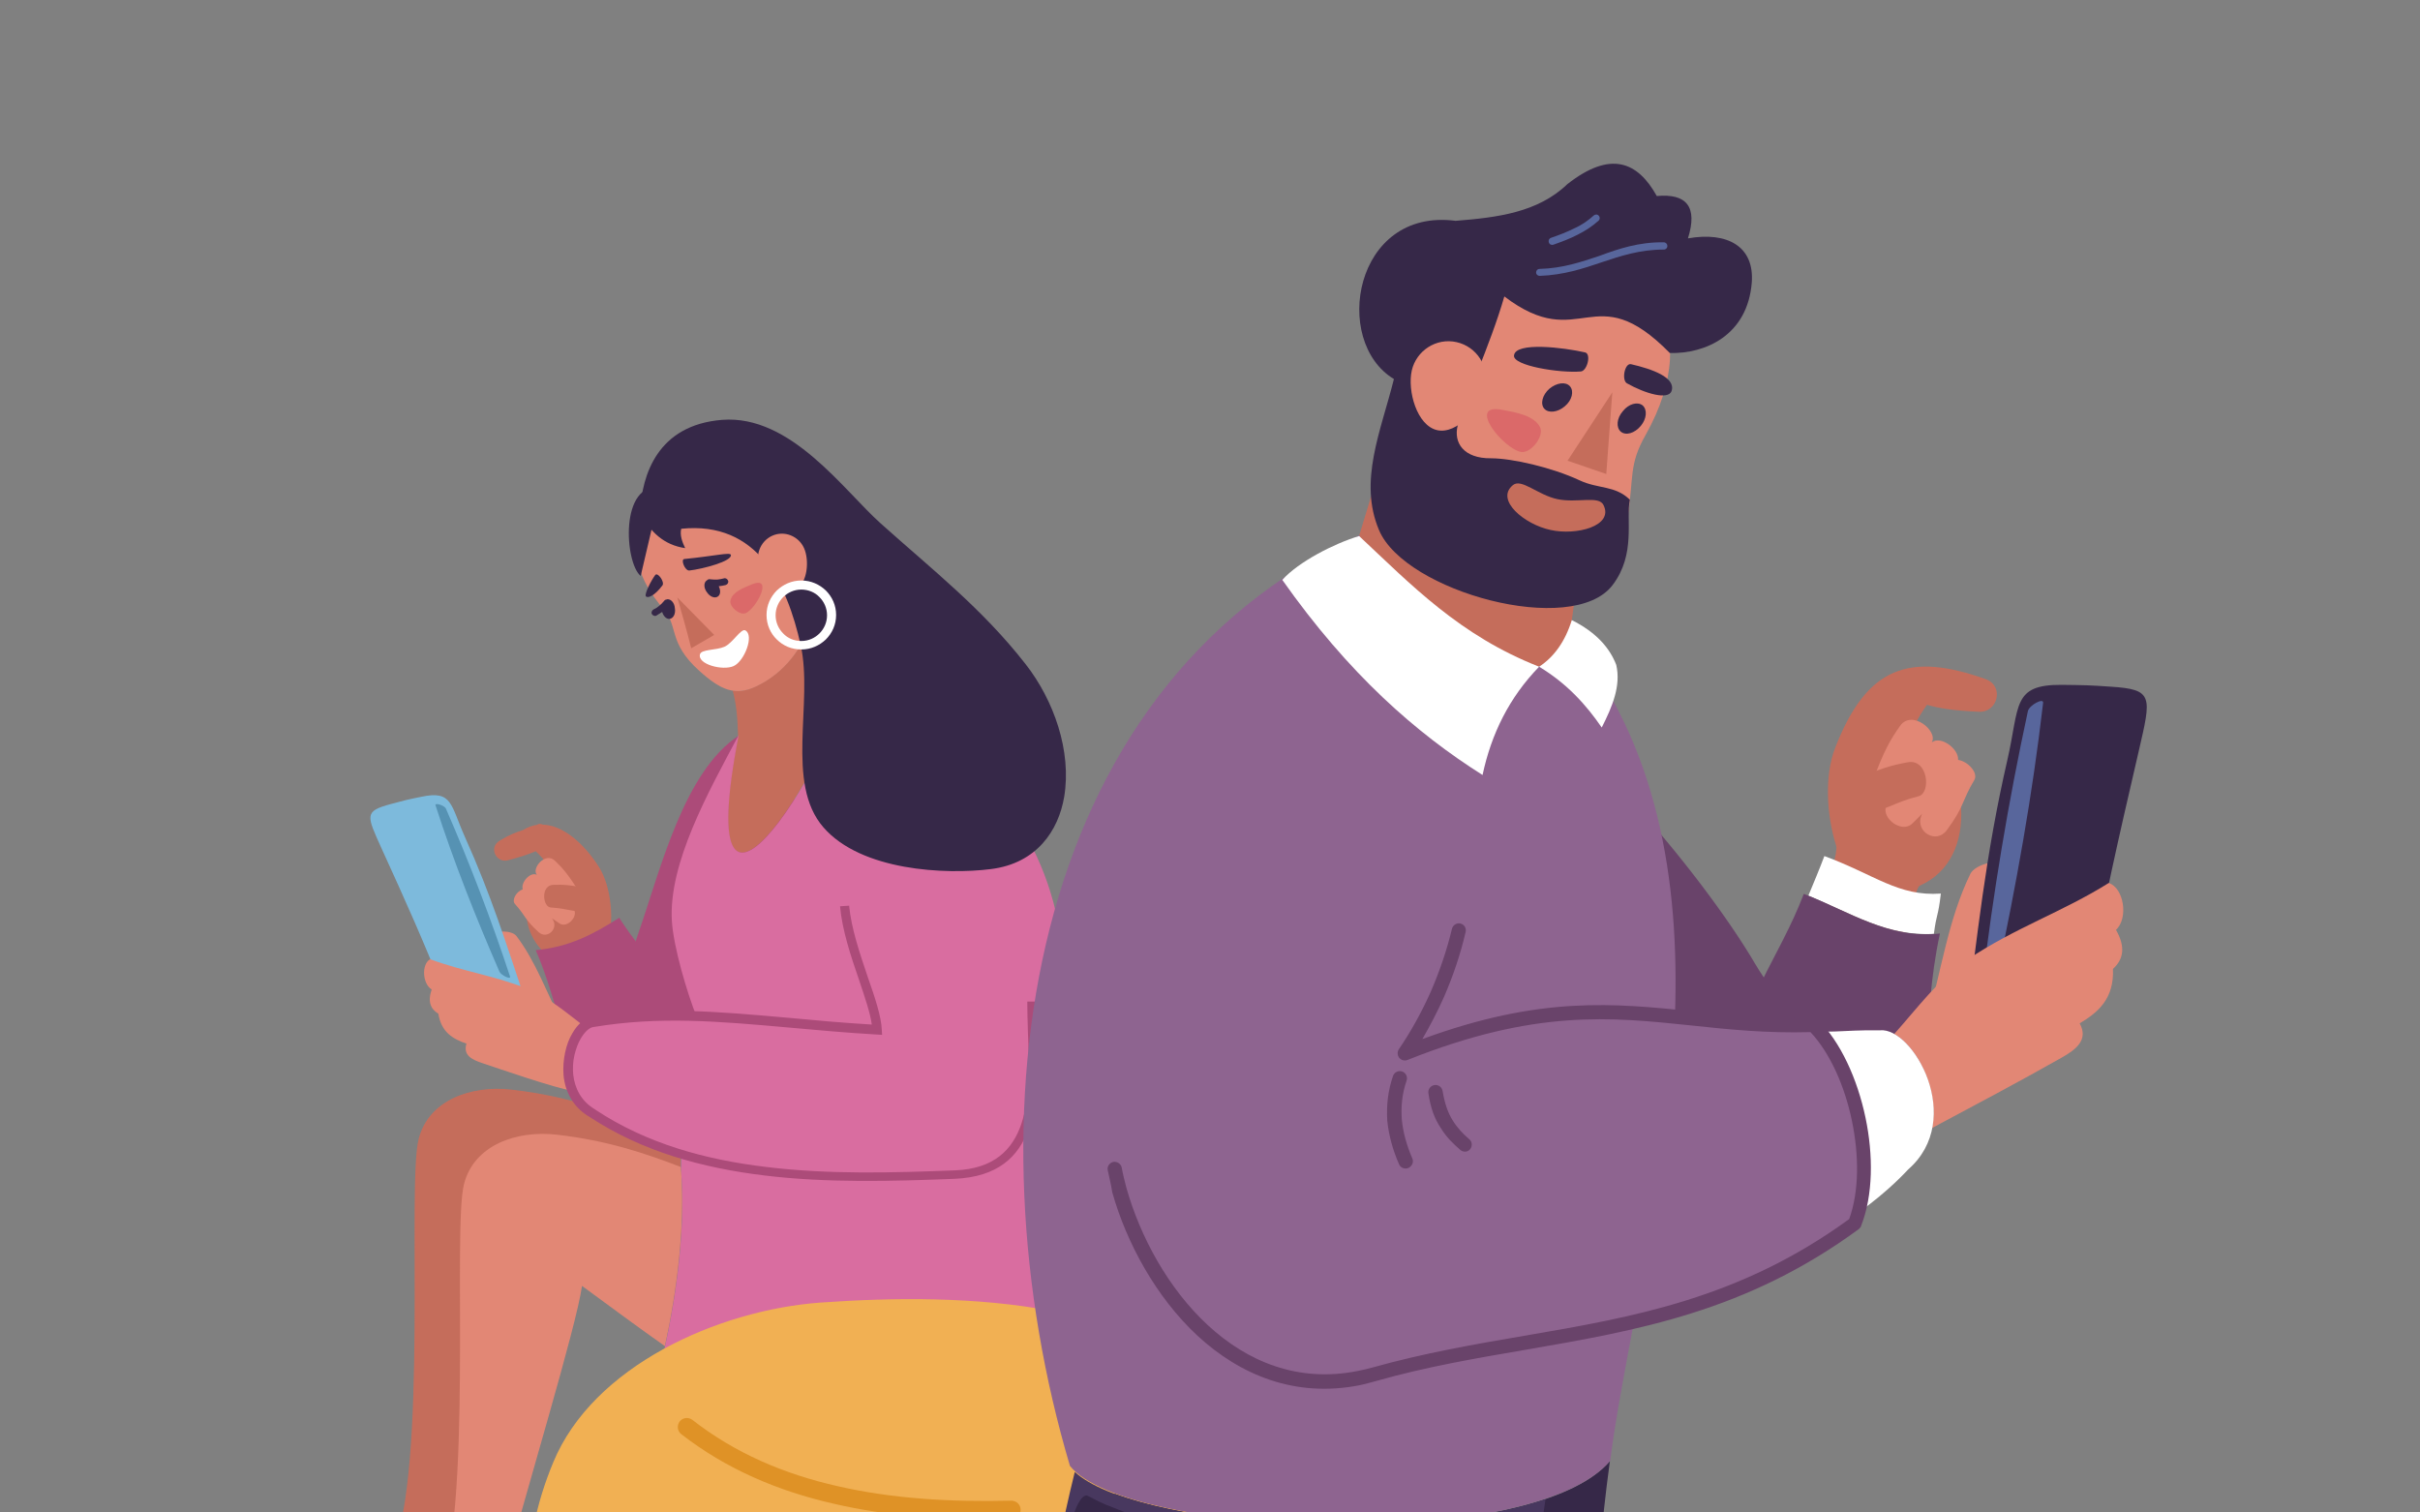 <?xml version="1.0" encoding="utf-8"?>
<!-- Generator: Adobe Illustrator 26.3.1, SVG Export Plug-In . SVG Version: 6.00 Build 0)  -->
<svg version="1.1" id="Layer_1" xmlns="http://www.w3.org/2000/svg" xmlns:xlink="http://www.w3.org/1999/xlink" x="0px" y="0px"
	 viewBox="0 0 800 500" style="enable-background:new 0 0 800 500;" xml:space="preserve">
<rect x="0" y="0" width="800" height="500" fill="#808080" stroke="none"/>
<style type="text/css">
	.st0{fill-rule:evenodd;clip-rule:evenodd;fill:#C56D5B;}
	.st1{fill-rule:evenodd;clip-rule:evenodd;fill:#58648F;}
	.st2{fill-rule:evenodd;clip-rule:evenodd;fill:#E28775;}
	.st3{fill-rule:evenodd;clip-rule:evenodd;fill:#AC4B79;}
	.st4{fill-rule:evenodd;clip-rule:evenodd;fill:#362848;}
	.st5{fill:#FFFFFF;}
	.st6{fill-rule:evenodd;clip-rule:evenodd;fill:#DB6969;}
	.st7{fill-rule:evenodd;clip-rule:evenodd;fill:#7DBADC;}
	.st8{fill-rule:evenodd;clip-rule:evenodd;fill:#D96DA0;}
	.st9{fill:#AC4B79;}
	.st10{fill-rule:evenodd;clip-rule:evenodd;fill:#F1B053;}
	.st11{fill:#DF9226;}
	.st12{fill-rule:evenodd;clip-rule:evenodd;fill:#5692B3;}
	.st13{fill-rule:evenodd;clip-rule:evenodd;fill:#FFFFFF;}
	.st14{fill-rule:evenodd;clip-rule:evenodd;fill:#69436A;}
	.st15{fill-rule:evenodd;clip-rule:evenodd;fill:#48385F;}
	.st16{fill-rule:evenodd;clip-rule:evenodd;fill:#58669C;}
	.st17{fill-rule:evenodd;clip-rule:evenodd;fill:#8E6490;}
	.st18{fill:#C56D5B;}
	.st19{fill:#58669C;}
	.st20{fill:#69436A;}
</style>
<g>
	<g>
		<g>
			<path class="st0" d="M220.7,440.5c-13.8-8.3-27.5-18.8-43.3-30.2c-1.9,13.6-18,66.1-28,103.4l-0.1-0.1
				c-7.9,0.4-18.2,31.7-32.8,20.8c4.3-4.6,9.3-11.2,13.1-20.9c12-29,4.9-121.8,8.8-137c3.3-12.9,17.4-17.8,30.6-16.3
				c24,2.7,39,10.2,56.8,16.7c-0.7,3-1,6.4-0.8,10.5C226.3,403.8,224.3,422.9,220.7,440.5L220.7,440.5z"/>
			<path class="st1" d="M115.5,533.7c-10.3,13.3-26,13.5-25.2,16.7c14.7,0,27.9-0.5,44.5,0c2.1-11.3,9.4-14.4,12.2-14.8
				c0.4,4.9,0.9,9.8,1.3,14.8c1.7,0,0.5,0,2.2,0c0-14.7,5.9-29.6-1.2-36.7C141.3,514.1,130.7,546.8,115.5,533.7L115.5,533.7z"/>
			<path class="st0" d="M182.5,290.2c-0.3-3.5-2.7-6.2-5.4-8.8c-2.1,0.9-4.7,1.8-9.2,3c-3.9,1-6.5-4.3-2.7-6.5
				c3.8-2.3,5.6-2.8,7.7-3.5c1.4-0.9,3-1.5,4.5-1.7l0.4-0.2c0.5-0.2,1-0.2,1.6,0.1c6.6,0.2,13.5,6,18.6,14
				c4.2,6.6,5.2,18.5,2.7,25.9c-2.2,6.6-5.9,8.2-12.8,6.7c-7-1.5-12.6-7.9-13.7-15C173.5,298.7,183,295.5,182.5,290.2L182.5,290.2z"
				/>
			<path class="st2" d="M182.8,304.1l-0.3-0.5c0.8,0.5,1.6,1.1,2.5,1.7c2.5,1.6,6.2-2.3,4.7-4.7c2-0.6,3.4-3.1,2-5.3
				c-3.9-6.4-5.8-8.4-8.3-10.8c-3.2-3-7.8,2.7-5.9,4.7c-2.2-1.1-5.4,2.5-4.7,4.8c-2.1,0.7-3.7,3.5-2.6,4.8c3.7,4.1,3.1,5,7.8,9.3
				C180.8,310.7,184.6,307.1,182.8,304.1L182.8,304.1z"/>
			<path class="st0" d="M196.5,294.3c-7.3-1.8-10-1.9-13.5-1.8c-4.4,0.1-3.6,7.4-0.9,7.5c6.2,0.4,6.5,1.6,13.6,1.3
				C200.1,301.1,200.4,295.2,196.5,294.3L196.5,294.3z"/>
			<path class="st3" d="M228.3,340.9c-4-14.2-15.7-25-23.6-37.5c-8.8,5.6-16.7,9.7-27.6,10.7c7.9,18,9.8,38.9,22,54.3
				c5.8,7.3,17.6,6,26.4,9C226.4,365.2,231.6,352.6,228.3,340.9L228.3,340.9z"/>
			<path class="st3" d="M244.2,243.2c-18.1,11.8-25.9,44.4-33,64.8c-5.4,15.5-10.9,40.8-4.9,56c5.2,13.2,24,25.1,32.5,13.7
				c21.5-28.5,25.2-68.4,25.2-104.1C264,261.9,253.9,236.8,244.2,243.2L244.2,243.2z"/>
			<path class="st0" d="M242.2,228.3c1.1,3.9,1.6,8.3,1.8,14.9l0.1-0.2c-16.9,86.8,33.8,5.7,39-26.7c-4.5-6.2-9.1-12.4-13-18.8l0,0
				c-1.6,11.4-8,23.6-20.1,29.3C247.2,228.2,244.7,228.7,242.2,228.3L242.2,228.3z"/>
			<path class="st2" d="M219.8,445c-8.7-6.1-17.7-12.8-27.4-19.9c-1.9,13.6-18,66.1-28,103.4l-0.1,0c-7.9,0.4-18.3,31.6-32.8,20.8
				c4.3-4.6,9.3-11.3,13.1-20.9c12-29,4.9-121.8,8.8-137c3.3-12.9,17.4-17.8,30.6-16.3c16.7,1.9,29.1,6.1,41.1,10.7
				c0,0.6,0,1.1,0.1,1.7C226.4,405.2,223.9,426.1,219.8,445L219.8,445z"/>
			<path class="st2" d="M229.9,158.2c-17.3,7.7-28.1,22.9-10.5,43.2c4.9,5.6,1.4,11,11.7,20.3c7.2,6.5,12,8.5,18.9,5.2
				c18.7-8.8,24-33.3,18.4-46.2C263.8,170,247.2,150.6,229.9,158.2L229.9,158.2z"/>
			<path class="st0" d="M223.9,197.5l12.2,12.4l-3.8,2.2l-3.8,2.2C227.1,208.7,225.5,203,223.9,197.5L223.9,197.5z"/>
			<path class="st4" d="M227.9,188.6c-1.4,0.2-3-3.6-1.7-3.8c10.1-1,15.1-2.3,15.4-1.4C242.2,185.5,232.3,188.1,227.9,188.6
				L227.9,188.6z"/>
			<path class="st5" d="M239.5,213.8c2.7-1.2,5.5-6.2,6.9-5.4c3,1.6-0.3,10.2-3.9,11.8c-3.6,1.6-12-0.6-11.1-3.9
				C231.8,214.6,236.8,215,239.5,213.8L239.5,213.8z"/>
			<path class="st6" d="M248.5,193.2c-2.6,1.1-6.3,2.4-7,5.2c-0.6,2.1,3,5.1,5,4.3C250,201.2,255.9,190.1,248.5,193.2L248.5,193.2z"
				/>
			<path class="st2" d="M186,338.4c-5.1-9.7-8.7-20.3-15.3-29c-1.4-1.8-7.1-2.1-6.7,0.1c1.4,9.6,7.2,18.1,10.7,27.1
				C178.5,337.2,182.3,337.8,186,338.4L186,338.4z"/>
			<path class="st7" d="M146.6,327.7c-7-17.5-12.1-28.9-20.5-47.3c-4.9-10.9-5.8-12.2,3.1-14.6c4.5-1.2,5.1-1.4,10.1-2.4
				c10.3-2.2,9.6,2.6,14.4,13.3c8.6,19.1,13.6,35.1,20.3,55.1C164.9,330.4,155.8,329.1,146.6,327.7L146.6,327.7z"/>
			<path class="st2" d="M189.3,360.6c-5.9-0.9-24-7.2-30-9.2c-3.2-1.1-6.3-2.5-5.1-6.4c-4.4-1.5-8.3-3.7-9.3-9.9
				c-2.5-1.5-3.6-3.9-2.2-8c-3.1-1.9-3.4-8.4-0.5-10c11,4.1,21.4,5.4,32.7,10c6.6,2.7,12.6,7.9,18.4,12.3
				C189.2,342.9,186.1,352.7,189.3,360.6L189.3,360.6z"/>
			<path class="st8" d="M341.3,280.2c7.8,15.3,11,32.5,11.1,52.3c0,15.1-2.2,33.9-12.7,45.5c31.6,35.6,21.3,90.6-13.8,97.4
				c-40.3,7.9-69.6,7.5-108.7-19.3c5.6-21.4,9.6-47.3,8-68.7c-0.1-2.1-0.1-4,0.1-5.8c-10.3-3.1-20.1-7.5-29.2-13.4
				c-14.1-8.1-7-29.4,0-30.2c10.8-1.8,24.2-3.6,34.3-1.6c-3.3-8.2-7.8-23.5-8.3-32c-1.1-19,11.9-42.3,22.1-61.4
				c-16.9,86.8,33.8,5.7,39-26.7C319.8,225.1,335.9,247.5,341.3,280.2L341.3,280.2z"/>
			<path class="st9" d="M339.6,331.3c0,3.1,0.1,6.4,0.2,9.7c0.8,20.8,1.6,44.9-24.1,45.9c-20.4,0.8-41.8,1.4-62.2-1.1
				c-20.4-2.4-39.8-7.8-56.6-18.9l-0.1-0.1c-4.7-2.7-6.8-7.1-7.3-11.5c-0.2-2.2-0.1-4.4,0.4-6.5c0.5-2.1,1.2-4,2.1-5.5
				c1.3-2.2,2.8-3.6,4.2-3.8h0.1c21.7-3.6,41.1-1.9,64.6,0.2c9,0.8,18.6,1.7,29,2.3l1.7,0.1l-0.1-1.7c-0.2-4.4-2.2-10.5-4.6-17.3
				c-2.6-7.7-5.5-16.2-6.2-23.7l-3,0.2c0.7,7.9,3.6,16.6,6.3,24.4c1.9,5.7,3.7,10.9,4.2,14.7c-9.9-0.6-18.8-1.4-27.2-2.2
				c-23.7-2.1-43.3-3.9-65.4-0.2c-2.4,0.3-4.7,2.3-6.4,5.3c-1.1,1.8-1.9,4-2.4,6.4c-0.5,2.4-0.7,4.9-0.5,7.5
				c0.5,5.3,3.1,10.6,8.7,13.8c17.2,11.3,37,16.8,57.8,19.3c20.6,2.5,42.2,1.9,62.7,1.1c28.7-1.2,27.8-26.8,27-49
				c-0.1-3.3-0.2-6.6-0.2-9.6H339.6z"/>
			<g>
				<path class="st10" d="M182.8,565.1c54.4,0,182.4,0,236.8,0c10.9-32.7,13.4-71.1-8.1-98c-30.2-37.7-92.1-39.9-140.2-36.5
					c-34.2,2.5-75.3,21.1-88.4,52.8C171.6,510.5,171.9,537.9,182.8,565.1L182.8,565.1z"/>
				<path class="st11" d="M334.4,502.2c1.7,0,3-1.4,3-3.1c0-1.7-1.4-3-3.1-3c-20.2,0.5-39.6-0.7-57.4-4.8c-17.7-4-33.9-10.9-48-21.9
					c-1.3-1-3.2-0.8-4.2,0.5c-1,1.3-0.8,3.2,0.5,4.2c14.8,11.5,31.9,18.8,50.4,23C293.9,501.4,313.7,502.6,334.4,502.2L334.4,502.2z
					"/>
			</g>
			<path class="st12" d="M147.4,267.3c7.9,18.1,15,36.7,21.2,55.5c0.4,1.2-3-0.4-3.5-1.6c-7.8-17.9-15.1-36.3-21.1-54.9
				C143.5,265.2,146.9,266.2,147.4,267.3L147.4,267.3z"/>
			<path class="st4" d="M233.6,191.9c0.1-0.1,0.2-0.1,0.3-0.2c0.2-0.2,0.5-0.3,0.9-0.2c0.8,0.1,1.5,0.1,2.3,0.1
				c0.8-0.1,1.5-0.2,2.2-0.4c0.6-0.2,1.2,0.2,1.4,0.8c0.2,0.6-0.2,1.2-0.8,1.4c-0.7,0.2-1.5,0.3-2.3,0.4c0.7,1.4,0.6,2.8-0.3,3.4
				c-1,0.7-2.6,0.1-3.6-1.4C232.6,194.4,232.6,192.6,233.6,191.9L233.6,191.9z"/>
			<path class="st4" d="M220.6,198.1c-0.1,0-0.2,0.1-0.3,0.1c-0.3,0-0.6,0.2-0.8,0.5c-0.5,0.6-1,1.1-1.6,1.6
				c-0.6,0.5-1.2,0.9-1.9,1.2c-0.5,0.3-0.8,1-0.5,1.5c0.3,0.5,1,0.8,1.5,0.5c0.6-0.4,1.3-0.8,1.9-1.2c0.4,1.4,1.4,2.4,2.5,2.3
				c1.2-0.2,2-1.7,1.7-3.5C223,199.3,221.8,198,220.6,198.1L220.6,198.1z"/>
			<path class="st4" d="M211.6,169.3c3.2,6.6,8,10.9,14.9,11.9c-1-2.1-1.8-4.3-1.3-6.4c25.3-2.6,35,18.3,39.5,38.5
				c4.2,18.9-5.2,45.6,7.5,60.2c12.5,14.4,40.3,15.7,55.4,13.8c15.1-1.9,22.3-12.7,24.2-23.9c2.5-15.1-3.4-31.9-12.8-43.9
				c-14.3-18.3-30.6-31-47.9-46.5c-12.2-10.9-29.7-36-52.4-34.2C217.4,140.5,212.2,156.9,211.6,169.3L211.6,169.3z"/>
			<path class="st2" d="M255.3,177.1c4-1.8,8.7,0.1,10.5,4.1c1.8,4,1.2,11.7-2.8,13.5c-4,1.8-10-3-11.8-7
				C249.5,183.6,251.3,178.9,255.3,177.1L255.3,177.1z"/>
			<path class="st4" d="M211.8,190.4c2.3-9.8,4.6-19.6,6.8-29.3C204.7,159.1,206.5,186.1,211.8,190.4L211.8,190.4z"/>
			<path class="st4" d="M219,193.5c0.8-1.1-1.6-4.5-2.4-3.4c-1.3,1.7-3.6,6.2-3.1,7C214.1,197.9,216.4,197,219,193.5L219,193.5z"/>
			<path class="st5" d="M264.9,191.9c-3.2,0-6,1.3-8.1,3.3c-2.1,2.1-3.4,4.9-3.4,8.1c0,3.2,1.3,6.1,3.4,8.1c2.1,2.1,4.9,3.3,8.1,3.3
				c3.2,0,6-1.3,8.1-3.3c2.1-2.1,3.4-4.9,3.4-8.1c0-3.2-1.3-6-3.4-8.1C270.9,193.2,268.1,191.9,264.9,191.9L264.9,191.9z
				 M258.9,197.4c1.5-1.5,3.6-2.5,6-2.5c2.3,0,4.5,0.9,6,2.5c1.5,1.5,2.5,3.6,2.5,6c0,2.4-1,4.5-2.5,6c-1.5,1.5-3.6,2.5-6,2.5
				c-2.4,0-4.5-0.9-6-2.5c-1.5-1.5-2.5-3.6-2.5-6C256.4,201,257.4,198.9,258.9,197.4L258.9,197.4z"/>
			<path class="st1" d="M130.4,548.4c-10.3,13.3-26,13.5-25.2,16.7c14.7,0,27.9-0.5,44.5,0c2.1-11.3,9.4-14.4,12.2-14.8
				c0.4,4.9,0.9,9.8,1.3,14.8c1.7,0,0.5,0,2.2,0c0-14.7,5.9-29.6-1.2-36.7C156.2,528.9,145.6,561.6,130.4,548.4L130.4,548.4z"/>
		</g>
	</g>
	<g>
		<path class="st0" d="M455.1,998.4c0.3,4.6,0.5,9.2,0.5,13.8l52.4,2.4l-6.2-18.8C484,995.6,472.7,998.6,455.1,998.4L455.1,998.4z"
			/>
		<path class="st4" d="M527.4,1037.9c-12.6-3.3-13-12.1-19.4-23.3c-18.5-0.8-37-1.7-55.4-2.5c-1.7,21-3.5,42.1-5.2,63.1
			c11.8,0.6,23.7,1.2,35.5,1.7c0.8-3.1,1.7-6.3,2.5-9.4c6.7,0,13.4,0,20.2,0c1.2,3.1,2.3,6.3,3.5,9.4c28.7,0.1,57.4,0.2,86,0.3
			c0.6-6.4,3.3-28.4-6.5-29.6C565.4,1044.8,536.7,1040.4,527.4,1037.9L527.4,1037.9z"/>
		<path class="st1" d="M505.5,1067.5c1.2,3.1,2.3,6.3,3.5,9.4c28.7,0.1,57.4,0.2,86,0.3c0.2-2.6,0.8-6.2,0.8-9.5L505.5,1067.5z"/>
		<path class="st1" d="M505.5,999c-5.8,1.7-12.2,3.4-16.4,8.6c4.1,10.1,14.7,38.4,44.7,31.7C519.5,1030.9,509.3,1016.6,505.5,999
			L505.5,999z"/>
		<path class="st4" d="M420.2,734.7c0.9-81.1-89.5-103.6-51.7-240.9c40.7,15.3,141.6,15.4,163.7-10.8
			c-11.9,87.3-1.2,155.5-6.9,253.3c0,93.9-5.2,150.4-16.9,259.8c-24.4-1.4-36.3,3.5-60.8,2.1C426.3,908.8,409.3,820.7,420.2,734.7
			L420.2,734.7z"/>
		<path class="st0" d="M631.3,248.3c-0.6-5.5,2.3-10.4,5.7-15.3c3.9,1.1,8.4,1.9,17.2,2.3c6.2,0.3,8.5-8.5,2.2-10.8
			c-25-8.9-39.3-4.4-49.8,22.9c-3.4,8.8-2.9,21.8,0.4,32.2c0.6,1.9-2.3,11.2-4.1,18.6c9.1,4.1,17.7,8.5,27.3,10.1
			c1.6-6.7,3.2-14.9,4.4-15.5c10.2-4.5,14.3-14.6,13.7-25.7C647.7,258.6,632.2,256.7,631.3,248.3L631.3,248.3z"/>
		<path class="st2" d="M618.8,259c4-11,6.2-14.6,9.3-19c3.9-5.6,12.7,1.7,10.5,5.4c3-2.3,9,2.2,8.7,5.8c3.3,0.5,6.7,4.3,5.4,6.6
			c-4.4,7.4-3.2,8.6-9.1,16.6c-3.5,4.8-10.4,0.6-8.5-4.6l0.3-0.8c-1,1-2.1,2.2-3.3,3.3c-3.3,3.2-10.1-1.6-8.6-5.8
			C620.2,266.2,617.4,262.8,618.8,259L618.8,259z"/>
		<path class="st0" d="M610.6,259c10.6-5,14.7-6,20-7c6.8-1.3,7.8,10.1,3.7,11.2c-9.4,2.4-9.4,4.5-20.4,6.2
			C607.2,270.5,605.1,261.7,610.6,259L610.6,259z"/>
		<path class="st13" d="M603.1,283c-1.9,5-3.4,8.5-5.3,13.1c14,5.7,26.1,13.6,41.5,12.6c0.9-7,1.4-5.4,2.3-13.3
			C627.5,296.4,619.7,289.1,603.1,283L603.1,283z"/>
		<path class="st14" d="M573.2,354.8c1.7-22.9,14.9-37.8,23.1-59.3c15.2,5.9,28,15,45,13.1c-6.5,30-1.2,51.8-15.1,79.1
			c-6.5,12.9-24.9,14.5-37.4,21.7C583.6,391.2,571.8,373.7,573.2,354.8L573.2,354.8z"/>
		<path class="st14" d="M486.1,221.4c31.2,12.4,77.1,68.2,94.1,97.2c13,22,38.1,39.5,33.6,64.6c-3.9,21.8-28.8,45.7-45.4,30.9
			c-41.6-36.9-92.4-85.7-103.3-140.2C461.6,256.1,469.2,214.7,486.1,221.4L486.1,221.4z"/>
		<path class="st0" d="M522,187.3l-3.1,23c-2.7,19.7-51.8,14.7-69.6-33.2l10.9-35.8c-0.8,22.2,7.1,42.1,29.7,47
			C499.5,190.5,512.1,190.6,522,187.3L522,187.3z"/>
		<path class="st1" d="M448.3,1064.2l-0.9,10.9c11.8,0.6,23.7,1.2,35.5,1.7c0.8-3.1,1.7-6.3,2.5-9.4L448.3,1064.2z"/>
		<path class="st0" d="M378,1017c0.7,8.2,1.6,16.4,1.7,24.6l51.4,2.3l-8.4-28.2C405.7,1015.9,394.8,1016.8,378,1017L378,1017z"/>
		<path class="st4" d="M450.6,1067.3c-12.6-3.3-13-12.1-19.4-23.3c-18.5-0.8-37-1.6-55.4-2.5c-1.7,21-3.4,42.1-5.2,63.1
			c11.8,0.6,23.7,1.2,35.6,1.7c0.8-3.1,1.6-6.3,2.5-9.4c6.7,0,13.4,0,20.1,0c1.2,3.1,2.3,6.3,3.5,9.4c28.7,0.1,57.4,0.1,86,0.2
			c0.6-6.4,3.4-28.3-6.4-29.5C488.6,1074.1,459.9,1069.7,450.6,1067.3L450.6,1067.3z"/>
		<path class="st1" d="M371.5,1093.6l-0.9,11c11.8,0.6,23.7,1.2,35.6,1.7c0.8-3.1,1.6-6.3,2.5-9.4L371.5,1093.6z"/>
		<path class="st1" d="M428.7,1096.8c1.2,3.1,2.3,6.3,3.5,9.4c28.7,0.1,57.4,0.1,86,0.2c0.2-2.6,0.8-6.2,0.8-9.4L428.7,1096.8z"/>
		<path class="st1" d="M428.8,1028.3c-5.8,1.7-12.3,3.4-16.4,8.6c4.2,10.1,14.8,38.4,44.7,31.7
			C442.7,1060.3,432.5,1045.9,428.8,1028.3L428.8,1028.3z"/>
		<path class="st15" d="M378.2,729.7c-3.8-81.4-57.8-101.6-22.9-243.1c19.9,18.2,110.6,24.3,155.6,9c-1.2,8.5-9.6,67.5-10.4,75.8
			c-4.4,45-5.1,87.1-5.1,147.1c-14.5,94.4-45.4,191.2-65.6,297.2c-24.5,0-35.9,1.4-60.4,1.4C371.3,935.3,357.9,840.2,378.2,729.7
			L378.2,729.7z"/>
		<path class="st2" d="M636.9,337.9c4.8-16.4,7-33.8,14.5-49.1c1.6-3.1,10.1-5.4,10.3-1.9c0.8,15.1-5.4,29.8-8,44.7
			C648,333.8,642.5,335.8,636.9,337.9L636.9,337.9z"/>
		<path class="st4" d="M690.3,326.8c5.3-28.9,9.6-47.8,16.7-78.4c4.2-18.2,5-20.5-9.3-21.4c-7.2-0.5-8.2-0.5-16.2-0.6
			c-16.4-0.1-13.8,6.9-17.9,24.8c-7.3,31.8-9.9,57.8-14.1,90.4C663.1,336.7,676.7,331.7,690.3,326.8L690.3,326.8z"/>
		<path class="st16" d="M670.4,235c-6.5,30.1-11.6,60.5-15.2,91.2c-0.2,2,4.5-1.6,4.9-3.5c6.4-29.9,11.8-60,15.3-90.3
			C675.7,230.5,670.9,233.1,670.4,235L670.4,235z"/>
		<path class="st2" d="M626.2,341.8c7.7-8.6,14.6-18.1,24.1-24.5c15.7-10.6,31.3-15.7,46.8-25.4c5,1.6,6.6,11.6,2.4,15.5
			c3.3,5.8,2.4,9.8-1,12.9c0.4,9.8-4.8,14.3-11,18c3,5.5-1.3,8.7-5.9,11.3c-14.1,8-28.5,15.6-42.9,23.3
			C641.2,360,633.6,346,626.2,341.8L626.2,341.8z"/>
		<path class="st13" d="M599,340.1c2.8,1.9,10.1,0.3,22.5,0.5c10.9-1.1,28.3,29.4,9.3,46c-0.6,0.6-6.2,6.9-16.1,14
			C617.5,381.1,614.6,359.2,599,340.1L599,340.1z"/>
		<path class="st17" d="M518.9,210.3c29.1,35.6,36.4,80.7,34.8,125.7c15.6,1.1,30.6,3.1,45.4,4c16.3,20,18.6,42.9,15.3,63.1
			c-21.4,16.3-47.3,26.4-74.2,33.6c-3.2,17.1-6.2,32.7-7.9,46.2c-25.9,30.6-159.6,25.3-178.6,1.7c-34.1-115.1-15.6-256.3,95.7-307.6
			C467.1,225,516.2,230,518.9,210.3L518.9,210.3z"/>
		<path class="st2" d="M514.5,76.4c28.8,6.3,49.9,31.1,29.5,67.4c-5.7,10-3.8,14.1-6,27.4c-3.1,18.4-30.5,21.1-48.1,17.2
			c-28.8-6.3-33.6-36.9-27.3-65.8C468.9,93.8,485.7,70.1,514.5,76.4L514.5,76.4z"/>
		<path class="st4" d="M497.3,98c-4.6,16-13.6,35.3-15.4,42.6c-1.5,5.8,2,11,11,10.9c6.9,0,20.1,3,29.3,7.3
			c6.2,2.9,11.7,1.6,16.6,6.4c-1.4,6.5,2.1,17.9-5.7,28.2c-13.2,17.4-68.6,2.2-77.2-18.1c-6.9-16.2,0.6-32.8,4.9-50
			c-20.6-12.4-13.2-56.7,20.4-52.3c13.7-1.1,27.1-2.7,36.9-12.1c14.4-11.3,23.3-7.4,29.6,3.9c9.8-0.9,13.6,3.5,10.3,14
			c13.1-2.3,22,2.7,21.1,14.6c-1.4,17.5-15.4,23.6-27.1,23.3C526.8,91,522.7,117.3,497.3,98L497.3,98z"/>
		<path class="st0" d="M533,129.7l-14.8,22.6l6.4,2.2l6.4,2.2C531.7,147.7,532.3,138.6,533,129.7L533,129.7z"/>
		<path class="st4" d="M537.8,126.7c-1.8-1.1-0.7-6.8,1.4-6.3c7,1.6,14.8,4.4,13.4,8.8C551.6,132.4,543.8,130.1,537.8,126.7
			L537.8,126.7z"/>
		<path class="st4" d="M522.6,122.8c2.1-0.2,3.5-5.8,1.4-6.3c-7-1.6-23-3.6-23.5,1C500,120.9,515.7,123.4,522.6,122.8L522.6,122.8z"
			/>
		<path class="st18" d="M514.8,165c-6.5-1.4-11.9-7-14.7-4.6c-5.9,4.9,3.9,13,12.5,14.8c8.5,1.9,20.9-1.3,17.5-8.2
			C528.6,163.7,521.4,166.4,514.8,165L514.8,165z"/>
		<path class="st6" d="M496.7,135.5c4.3,0.8,10.4,1.8,12.4,5.7c1.5,3-3.1,8.8-6.3,8.2C496.9,148.3,484.6,133.1,496.7,135.5
			L496.7,135.5z"/>
		<path class="st4" d="M519,127.7c1.4,1.6,0.7,4.6-1.7,6.6c-2.3,2-5.4,2.4-6.8,0.8c-1.4-1.6-0.6-4.6,1.7-6.6
			C514.6,126.5,517.6,126.1,519,127.7L519,127.7z"/>
		<path class="st4" d="M543,134c1.6,1.4,1.4,4.4-0.6,6.8c-2,2.4-4.9,3.3-6.6,1.9c-1.6-1.4-1.4-4.4,0.7-6.8
			C538.4,133.5,541.3,132.7,543,134L543,134z"/>
		<path class="st2" d="M481.5,113.1c-6.7-1.5-13.3,2.8-14.8,9.4c-1.5,6.7,1.7,18.2,8.4,19.7c6.7,1.5,14.4-7.6,15.9-14.3
			C492.4,121.2,488.2,114.6,481.5,113.1L481.5,113.1z"/>
		<path class="st19" d="M550,80.1c0.7,0,1.2,0.6,1.2,1.2c0,0.7-0.5,1.2-1.2,1.2c-7.9,0-14.2,2.1-20.5,4.2
			c-6.2,2.1-12.5,4.2-20.5,4.5c-0.7,0-1.2-0.5-1.2-1.1c0-0.7,0.5-1.2,1.1-1.2c7.7-0.2,13.8-2.3,19.8-4.3
			C535.2,82.2,541.7,80,550,80.1L550,80.1z M526.9,71.2c0.5-0.4,1.2-0.4,1.6,0.1c0.5,0.5,0.4,1.2,0,1.6c-2.1,1.9-4.4,3.4-7,4.7
			c-2.5,1.3-5.2,2.3-8,3.3c-0.6,0.2-1.3-0.1-1.5-0.8c-0.2-0.6,0.1-1.3,0.8-1.5c2.6-0.9,5.2-1.9,7.6-3.1
			C522.9,74.4,525,72.9,526.9,71.2L526.9,71.2z"/>
		<path class="st20" d="M366.2,386.9c-0.3-1.3,0.6-2.5,1.8-2.8c1.3-0.2,2.5,0.6,2.8,1.8c0.4,2.3,1,4.6,1.6,6.9
			c4.5,15.9,13.7,33.1,26.9,45.3c13,12,29.8,19.1,49.6,15.1c1.6-0.3,3.2-0.7,4.7-1.1c17.1-4.8,33.8-7.7,50.2-10.5
			c36.2-6.2,71.4-12.3,107.5-38.6c3.3-9.1,3.3-21,0.9-32.5c-2.4-11.6-7.3-22.5-13.7-29.3c-14.7,0.4-27.2-0.9-39.4-2.2
			c-26.7-2.8-51.7-5.4-93.8,11.4c-1.2,0.5-2.6-0.1-3.1-1.3c-0.3-0.8-0.2-1.6,0.2-2.2c4.1-6,7.6-12.4,10.6-19.1
			c2.9-6.7,5.3-13.7,7-20.8c0.3-1.2,1.6-2,2.8-1.7c1.3,0.3,2,1.6,1.7,2.8c-1.7,7.4-4.2,14.7-7.2,21.6c-2.1,4.7-4.5,9.3-7.1,13.8
			c39.2-14.4,63.5-11.8,89.3-9.2c12.3,1.3,24.9,2.6,39.7,2.1c0.6,0,1.3,0.2,1.8,0.7c7.4,7.3,13,19.5,15.7,32.4
			c2.6,12.4,2.5,25.6-1.4,35.6c-0.1,0.5-0.4,0.8-0.8,1.2c-37.2,27.3-73.1,33.5-110.1,39.9c-16.3,2.8-32.9,5.6-49.7,10.4
			c-1.7,0.5-3.4,0.9-5.1,1.3c-21.5,4.3-39.7-3.4-53.7-16.3c-13.8-12.8-23.5-30.8-28.2-47.4C367.3,391.6,366.7,389.2,366.2,386.9
			L366.2,386.9z M472.2,361.4c-0.2-1.3,0.7-2.5,2-2.7c1.3-0.2,2.5,0.7,2.7,2c0.7,4.2,1.8,7.3,3.4,9.8c1.5,2.4,3.4,4.4,5.4,6.1
			c1,0.8,1.1,2.3,0.3,3.3c-0.8,1-2.3,1.1-3.3,0.2c-2.3-2-4.6-4.2-6.4-7.2C474.3,370,472.9,366.3,472.2,361.4L472.2,361.4z
			 M460.5,355.7c0.4-1.2,1.7-1.9,3-1.5c1.2,0.4,1.9,1.7,1.5,3c-1.5,4.3-1.9,8.6-1.6,12.8c0.4,4.3,1.6,8.6,3.5,13
			c0.5,1.2-0.1,2.5-1.3,3.1c-1.2,0.5-2.6,0-3.1-1.2c-2.1-4.8-3.4-9.6-3.9-14.4C458.3,365.5,458.8,360.6,460.5,355.7L460.5,355.7z"/>
		<path class="st13" d="M508.8,220.4c-26.3-10.3-42.3-27.1-59.5-43.2c-8.3,2.5-20,8.5-25.4,14.5c22,31.2,44.2,50.6,66.2,64.5
			C493,242.6,498.9,230.6,508.8,220.4L508.8,220.4z"/>
		<path class="st13" d="M508.8,220.4c9.4,5.7,15.6,12.7,20.7,20.1c3.5-6.9,6.4-13.8,4.8-20.7c-2.2-5.7-6.7-10.8-14.7-14.8
			C517.4,212.1,513.7,217.2,508.8,220.4L508.8,220.4z"/>
		<path class="st4" d="M359.4,494.4c6.9,3.6,5.8,2.8,12.2,5.4l-4.7,21.3c-6.9-2.7-5.4-1.7-12.6-5.5
			C350.8,513.2,355.4,493.6,359.4,494.4L359.4,494.4z M383.3,504.2c21.4,7.2,40.6,9.1,60.3,8v21.7c-22,0.7-43.5-1.6-66.1-9
			L383.3,504.2z M456.8,511.1c14.5-1.6,27.6-2.9,43.1-5.3l0.5,21.9c-15.2,2.4-28,4.3-43.8,5.4L456.8,511.1z M510.9,504.1
			c3.8-0.7,7.8-1.4,12-2.2c3.6,0,2.1,21.8-1.6,22.5c-3.9,0.6-7.5,1.2-10.9,1.7L510.9,504.1z"/>
	</g>
</g>
</svg>
